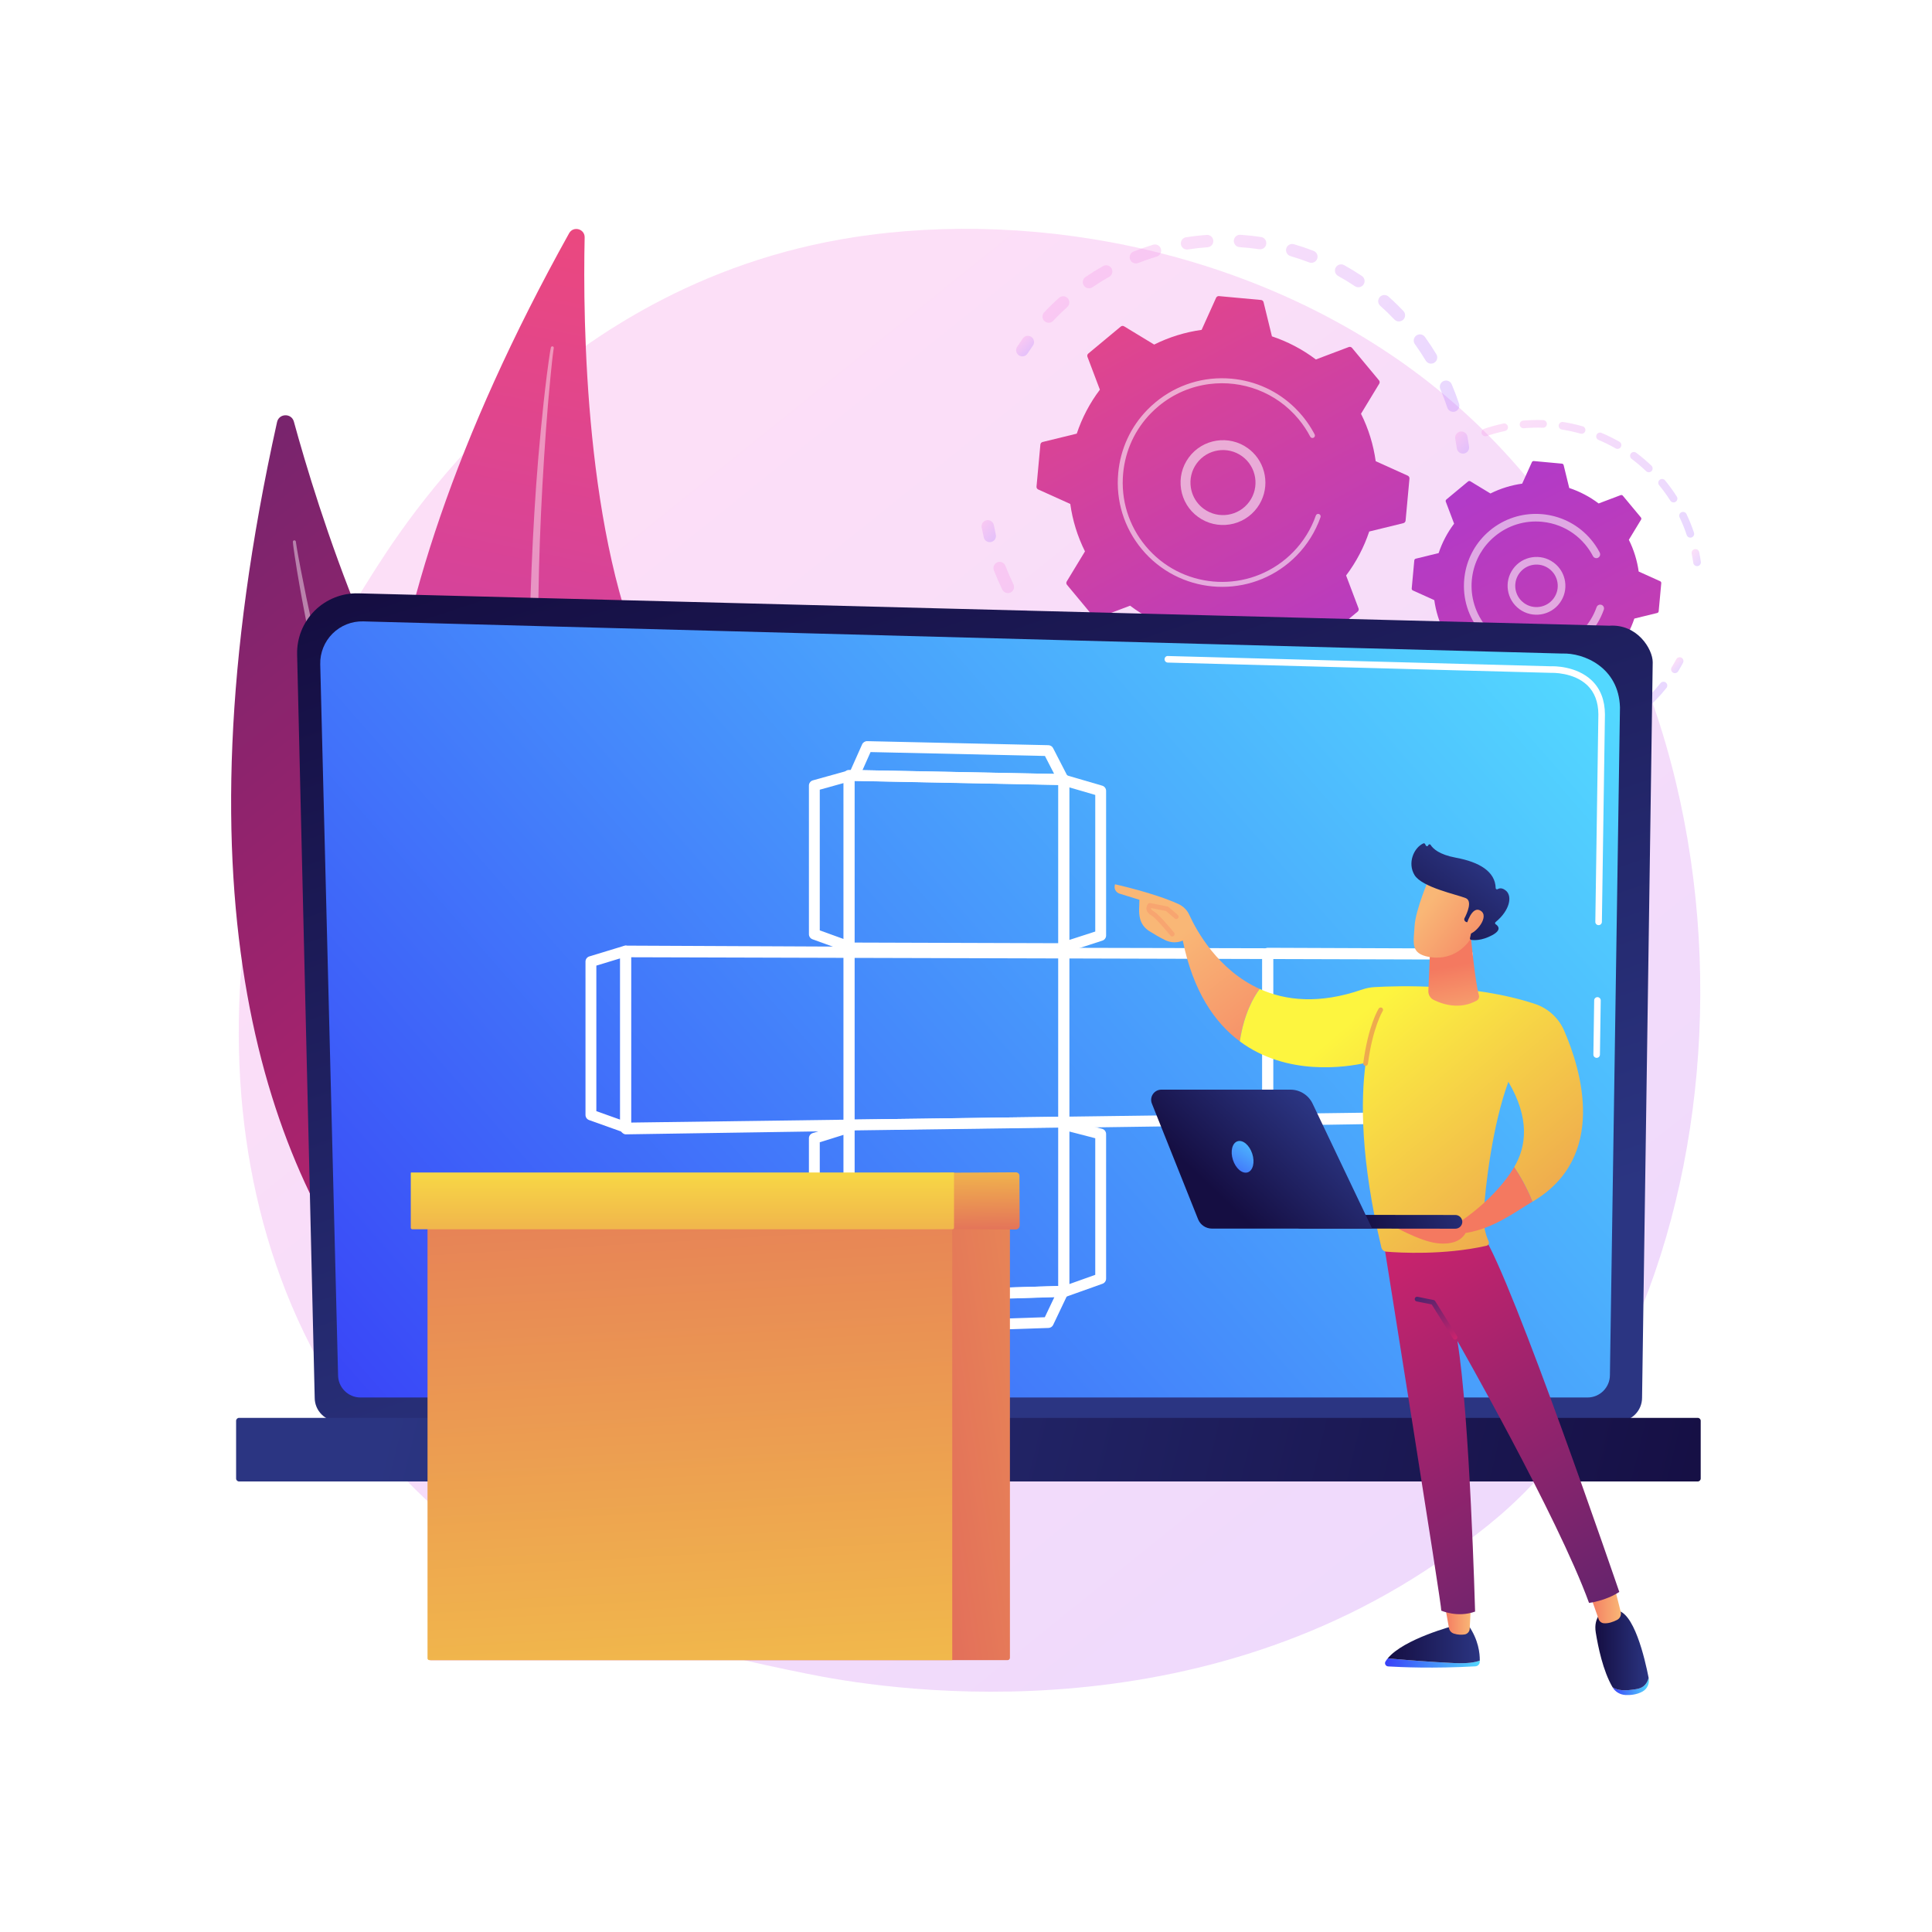 <?xml version="1.0" encoding="utf-8"?>
<!-- Generator: Adobe Illustrator 27.5.0, SVG Export Plug-In . SVG Version: 6.00 Build 0)  -->
<svg version="1.1" xmlns="http://www.w3.org/2000/svg" xmlns:xlink="http://www.w3.org/1999/xlink" x="0px" y="0px"
	 viewBox="0 0 3710 3710" style="enable-background:new 0 0 3710 3710;" xml:space="preserve">
<g id="Background">
	<g>
		<g>
			<rect style="fill:#FFFFFF;" width="3710" height="3710"/>
		</g>
	</g>
</g>
<g id="Illustration">
	<g>
		<linearGradient id="SVGID_1_" gradientUnits="userSpaceOnUse" x1="3626.049" y1="4081.15" x2="1122.709" y2="972.159">
			<stop  offset="0" style="stop-color:#B37CFF"/>
			<stop  offset="1" style="stop-color:#F895E7"/>
		</linearGradient>
		<path style="opacity:0.3;fill:url(#SVGID_1_);" d="M2939.725,2853.442c-57.63,60.445-112.159,99.426-155.242,130.223
			c-506.425,362.016-1105.66,256.49-1233.014,230.72c-188.062-38.055-551.583-111.614-814.401-419.535
			c-397.623-465.86-335.707-1199.81-27.284-1684.3c56.415-88.622,354.418-580.492,960.107-659.372
			c366.557-47.738,793.844,48.543,1103.273,306.821C3422.685,1300.148,3376.446,2395.384,2939.725,2853.442z"/>
		<g>
			<g>
				
					<linearGradient id="SVGID_00000135675701850563417920000013563239783900952732_" gradientUnits="userSpaceOnUse" x1="1561.238" y1="2802.047" x2="-108.359" y2="391.121" gradientTransform="matrix(0.997 -0.072 0.072 0.997 -373.754 -106.012)">
					<stop  offset="0" style="stop-color:#CB236D"/>
					<stop  offset="1" style="stop-color:#4C246D"/>
				</linearGradient>
				<path style="fill:url(#SVGID_00000135675701850563417920000013563239783900952732_);" d="M532.018,810.47
					c3.755-16.904,27.729-17.541,32.302-0.839c44.21,161.471,173.397,581.244,374.842,804.835
					c327.999,364.057,544.096,953.23,330.624,1256.341C1269.785,2870.808,122.899,2652.325,532.018,810.47z"/>
				<path style="opacity:0.43;fill:#FFFFFF;" d="M562.38,1040.664c0.376,5.271,1.104,9.591,1.684,14.271l2.009,13.76l4.319,27.445
					c3.003,18.271,6.286,36.49,9.57,54.709c6.698,36.412,13.847,72.738,21.331,108.999c15.1,72.493,32.162,144.567,50.304,216.37
					c18.042,71.835,38.094,143.165,59.648,214.04c21.615,70.853,44.242,141.429,69.178,211.222
					c49.59,139.657,106.823,276.751,173.512,409.25c34.035,65.884,69.81,130.914,109.281,193.729
					c39.908,62.508,82.495,123.352,129.326,180.817c1.018,1.25,2.857,1.437,4.106,0.418c1.219-0.993,1.427-2.766,0.493-4.013
					l-0.025-0.032c-44.403-59.025-85.554-120.328-123.61-183.52c-38.237-63.095-72.771-128.355-105.554-194.415
					c-32.757-66.099-62.844-133.505-91.392-201.542c-28.526-68.066-54.221-137.278-79.52-206.615
					c-50.019-138.929-92.598-280.475-131.253-423.048c-19.177-71.336-36.917-143.067-53.381-215.096
					c-8.289-36.002-16.249-72.082-23.759-108.257l-10.839-54.341l-5.139-27.214l-2.416-13.62c-0.719-4.474-1.568-9.272-2.036-13.212
					l-0.077-0.651c-0.188-1.587-1.627-2.721-3.214-2.533C563.386,1037.768,562.274,1039.134,562.38,1040.664z"/>
			</g>
			<g>
				
					<linearGradient id="SVGID_00000083066919681705533980000005198416834159612077_" gradientUnits="userSpaceOnUse" x1="1013.216" y1="3010.861" x2="1702.977" y2="567.686" gradientTransform="matrix(0.997 -0.072 0.072 0.997 -373.754 -106.012)">
					<stop  offset="0" style="stop-color:#A737D5"/>
					<stop  offset="1" style="stop-color:#EF497A"/>
				</linearGradient>
				<path style="fill:url(#SVGID_00000083066919681705533980000005198416834159612077_);" d="M1092.864,447.901
					c8.055-14.478,30.214-8.521,29.851,8.043c-3.508,160.138,0.448,580.333,124.187,840.332
					c201.476,423.338,238.92,1022.591-39.534,1242.324C1207.369,2538.6,215.219,2025.366,1092.864,447.901z"/>
				<path style="opacity:0.43;fill:#FFFFFF;" d="M1057.862,667.269c-1.097,4.947-1.608,9.102-2.355,13.552l-1.914,13.167
					l-3.535,26.347c-2.235,17.576-4.198,35.178-6.16,52.782c-3.799,35.219-7.16,70.482-10.196,105.777
					c-5.941,70.6-9.963,141.351-12.925,212.149c-3.062,70.799-4.137,141.684-3.708,212.562c0.49,70.874,1.984,141.771,5.809,212.581
					c7.375,141.606,22.474,282.946,47.495,422.653c13.25,69.705,28.328,139.102,47.4,207.475
					c19.562,68.21,42.032,135.623,69.327,201.09c0.605,1.45,2.27,2.135,3.719,1.531c1.414-0.589,2.1-2.187,1.575-3.609l-0.014-0.037
					c-24.593-66.249-45.593-133.694-63.237-202.027c-17.841-68.292-31.696-137.558-43.728-207.08
					c-11.999-69.55-21.201-139.57-28.816-209.748c-7.589-70.199-12.263-140.678-16.554-211.162
					c-7.98-141.045-8.406-282.461-4.983-423.75c1.864-70.649,5.157-141.269,9.695-211.813c2.212-35.276,4.748-70.536,7.722-105.759
					l4.873-52.79l2.704-26.359l1.495-13.15c0.559-4.297,1.09-8.933,1.732-12.663l0.109-0.63c0.264-1.534-0.765-2.993-2.3-3.256
					C1059.604,664.845,1058.187,665.812,1057.862,667.269z"/>
			</g>
		</g>
		<g>
			<g>
				<g style="opacity:0.3;">
					
						<linearGradient id="SVGID_00000029739247575345523550000008685355856287594670_" gradientUnits="userSpaceOnUse" x1="-400.033" y1="4688.295" x2="277.498" y2="4688.295" gradientTransform="matrix(-0.714 -0.701 0.701 -0.714 -1025.731 4469.083)">
						<stop  offset="0" style="stop-color:#B37CFF"/>
						<stop  offset="1" style="stop-color:#F895E7"/>
					</linearGradient>
					<path style="fill:url(#SVGID_00000029739247575345523550000008685355856287594670_);" d="M2722.004,1203.426
						c4.283,4.207,4.784,11.058,0.963,15.858c-8.352,10.501-17.287,20.795-26.552,30.595c-4.508,4.768-12.026,4.981-16.793,0.475
						c-0.056-0.055-0.111-0.109-0.166-0.163c-4.605-4.522-4.76-11.92-0.306-16.631c8.803-9.311,17.288-19.089,25.224-29.064
						c4.083-5.134,11.558-5.987,16.692-1.901C2721.398,1202.857,2721.709,1203.136,2722.004,1203.426z M2648.948,1276.719
						c0.331,0.325,0.648,0.675,0.947,1.046c4.108,5.114,3.293,12.593-1.821,16.701c-10.507,8.437-21.479,16.509-32.609,23.989
						c-5.445,3.66-12.796,2.222-16.488-3.231c-3.658-5.446-2.207-12.827,3.234-16.484c10.58-7.111,21.002-14.779,30.986-22.8
						C2637.94,1272.131,2644.713,1272.559,2648.948,1276.719z M2561.572,1332.103c0.943,0.927,1.747,2.028,2.359,3.286
						c2.863,5.902,0.406,13.009-5.495,15.876c-12.094,5.877-24.597,11.301-37.159,16.119c-6.128,2.346-12.992-0.721-15.345-6.837
						c-2.348-6.124,0.713-12.996,6.837-15.345c11.93-4.575,23.799-9.724,35.286-15.305
						C2552.697,1327.641,2558.089,1328.683,2561.572,1332.103z M2463.985,1366.566c1.559,1.531,2.714,3.511,3.241,5.798
						c1.475,6.392-2.513,12.77-8.904,14.245c-13.114,3.022-26.514,5.515-39.83,7.409c-6.49,0.916-12.502-3.597-13.432-10.09
						c-0.923-6.493,3.595-12.507,10.09-13.432c12.646-1.797,25.375-4.163,37.835-7.04
						C2457.089,1362.512,2461.186,1363.817,2463.985,1366.566z M2361.165,1378.402c2.187,2.148,3.546,5.134,3.554,8.44
						c0.02,6.562-5.283,11.896-11.843,11.912c-13.423,0.039-27.039-0.496-40.462-1.596c-6.539-0.53-11.409-6.262-10.873-12.805
						c0.535-6.537,6.268-11.405,12.809-10.873c12.76,1.046,25.7,1.555,38.457,1.518
						C2356.061,1374.99,2359.013,1376.289,2361.165,1378.402z M2258.294,1367.199c2.832,2.782,4.208,6.917,3.278,11.075
						c-1.434,6.403-7.782,10.43-14.185,9c-13.12-2.935-26.281-6.469-39.109-10.509c-6.26-1.973-9.732-8.641-7.761-14.9
						c1.968-6.255,8.64-9.731,14.897-7.761c12.191,3.838,24.691,7.197,37.158,9.986
						C2254.817,1364.59,2256.766,1365.698,2258.294,1367.199z M1927.927,1082.381c1.173,1.153,2.123,2.566,2.753,4.199
						c4.589,11.908,9.761,23.777,15.373,35.272c2.877,5.895,0.431,13.008-5.462,15.882c-5.895,2.88-13.007,0.434-15.886-5.462
						c-5.91-12.107-11.36-24.606-16.194-37.146c-2.36-6.123,0.691-12.998,6.812-15.356
						C1919.812,1078.04,1924.706,1079.218,1927.927,1082.381z M2160.528,1333.498c3.516,3.453,4.636,8.885,2.4,13.582
						c-2.821,5.925-9.908,8.44-15.831,5.621c-12.141-5.779-24.178-12.157-35.778-18.957c-5.642-3.343-7.562-10.594-4.242-16.256
						c3.317-5.659,10.596-7.557,16.258-4.24c11.014,6.46,22.445,12.515,33.973,18.004
						C2158.531,1331.836,2159.613,1332.599,2160.528,1333.498z M1975.793,1174.122c0.559,0.549,1.075,1.16,1.531,1.835
						c7.143,10.586,14.841,21.001,22.871,30.962c4.116,5.109,3.314,12.588-1.792,16.704c-5.108,4.115-12.605,3.339-16.704-1.792
						c-8.448-10.482-16.548-21.442-24.067-32.579c-3.67-5.438-2.237-12.824,3.2-16.492
						C1965.592,1169.546,1971.847,1170.247,1975.793,1174.122z M2072.74,1278.804c4.277,4.201,4.783,11.039,0.978,15.841
						c-4.075,5.142-11.545,6.007-16.69,1.936c-10.527-8.342-20.837-17.251-30.635-26.484c-0.063-0.055-0.124-0.115-0.184-0.174
						c-4.598-4.516-4.76-11.9-0.322-16.614c4.5-4.777,12.016-5.004,16.791-0.503c9.311,8.767,19.104,17.228,29.107,25.153
						C2072.12,1278.227,2072.441,1278.509,2072.74,1278.804z"/>
					
						<linearGradient id="SVGID_00000158708778285939912480000003117835788770554508_" gradientUnits="userSpaceOnUse" x1="310.433" y1="4509.852" x2="350.002" y2="4509.852" gradientTransform="matrix(-0.714 -0.701 0.701 -0.714 -1025.731 4469.083)">
						<stop  offset="0" style="stop-color:#B37CFF"/>
						<stop  offset="1" style="stop-color:#F895E7"/>
					</linearGradient>
					<path style="fill:url(#SVGID_00000158708778285939912480000003117835788770554508_);" d="M1905.092,1002.157
						c1.668,1.639,2.874,3.785,3.341,6.259c1.135,6.019,2.419,12.112,3.806,18.117c1.48,6.39-2.503,12.773-8.893,14.25
						c-6.391,1.482-12.781-2.498-14.25-8.896c-1.463-6.314-2.81-12.723-4.008-19.057c-1.218-6.445,3.021-12.661,9.464-13.878
						C1898.527,998.201,1902.411,999.524,1905.092,1002.157z"/>
				</g>
				<g style="opacity:0.3;">
					
						<linearGradient id="SVGID_00000047762519906093299110000016387979245967182470_" gradientUnits="userSpaceOnUse" x1="515.813" y1="4812.217" x2="542.965" y2="4812.217" gradientTransform="matrix(-0.714 -0.701 0.701 -0.714 -1025.731 4469.083)">
						<stop  offset="0" style="stop-color:#B37CFF"/>
						<stop  offset="1" style="stop-color:#F895E7"/>
					</linearGradient>
					<path style="fill:url(#SVGID_00000047762519906093299110000016387979245967182470_);" d="M1982.144,648.299
						c4.09,4.017,4.777,10.519,1.353,15.344c-3.546,4.992-7.048,10.143-10.404,15.308c-3.576,5.502-10.933,7.063-16.433,3.489
						c-5.523-3.591-7.061-10.935-3.488-16.434c3.535-5.437,7.222-10.863,10.954-16.12c3.799-5.348,11.214-6.604,16.564-2.807
						C1981.215,647.452,1981.699,647.862,1982.144,648.299z"/>
					
						<linearGradient id="SVGID_00000178169840592816467270000013234331897913173401_" gradientUnits="userSpaceOnUse" x1="-149.105" y1="5121.069" x2="548.767" y2="5121.069" gradientTransform="matrix(-0.714 -0.701 0.701 -0.714 -1025.731 4469.083)">
						<stop  offset="0" style="stop-color:#B37CFF"/>
						<stop  offset="1" style="stop-color:#F895E7"/>
					</linearGradient>
					<path style="fill:url(#SVGID_00000178169840592816467270000013234331897913173401_);" d="M2683.385,585.48
						c3.899,3.83,7.749,7.741,11.547,11.73c4.521,4.753,4.337,12.272-0.414,16.795c-4.751,4.523-12.31,4.332-16.795-0.411
						c-8.766-9.208-17.885-18.04-27.215-26.344c-4.897-4.374-5.337-11.869-0.977-16.769c4.364-4.904,11.874-5.339,16.773-0.977
						C2672.075,574.64,2677.821,580.016,2683.385,585.48z M2734.965,645.483c0.473,0.465,0.916,0.978,1.318,1.535
						c7.757,10.746,15.144,21.942,21.954,33.274c3.379,5.621,1.561,12.92-4.059,16.298c-5.625,3.379-12.943,1.564-16.301-4.063
						c-6.469-10.763-13.489-21.396-20.856-31.611c-3.839-5.318-2.638-12.743,2.679-16.58
						C2724.464,640.9,2730.912,641.502,2734.965,645.483z M2616.842,531.281c3.996,3.924,4.766,10.255,1.537,15.076
						c-3.654,5.452-11.031,6.908-16.483,3.258c-10.425-6.987-21.291-13.62-32.305-19.715c-5.735-3.187-7.816-10.408-4.639-16.146
						c3.18-5.741,10.409-7.817,16.149-4.639c11.596,6.42,23.041,13.407,34.021,20.763
						C2615.748,530.298,2616.322,530.77,2616.842,531.281z M2785.115,734.141c1.076,1.057,1.963,2.338,2.593,3.809
						c5.201,12.177,9.944,24.724,14.096,37.289c2.058,6.228-1.322,12.944-7.551,15.002c-6.232,2.061-12.948-1.316-15.006-7.551
						c-3.944-11.931-8.446-23.845-13.386-35.409c-2.58-6.031,0.226-13.013,6.257-15.589
						C2776.679,729.745,2781.783,730.869,2785.115,734.141z M2526.538,484.346c3.277,3.219,4.52,8.198,2.76,12.758
						c-2.363,6.121-9.24,9.167-15.361,6.804c-11.7-4.519-23.761-8.598-35.846-12.13c-6.297-1.839-9.913-8.435-8.07-14.735
						c1.841-6.295,8.435-9.906,14.731-8.067c12.723,3.716,25.421,8.011,37.742,12.769
						C2524.053,482.347,2525.416,483.244,2526.538,484.346z M2428.12,458.362c2.62,2.573,4.014,6.322,3.433,10.232
						c-0.969,6.489-7.013,10.965-13.502,9.997c-12.444-1.855-25.112-3.207-37.648-4.021c-6.548-0.415-11.511-6.063-11.087-12.619
						c0.425-6.548,6.074-11.509,12.623-11.088c13.194,0.856,26.523,2.279,39.618,4.233
						C2424.132,455.479,2426.392,456.665,2428.12,458.362z M2326.378,454.452c1.993,1.957,3.306,4.619,3.521,7.626
						c0.469,6.542-4.457,12.227-11,12.694c-12.562,0.898-25.219,2.333-37.627,4.272c-6.479,1.012-12.555-3.414-13.568-9.904
						c-1.01-6.482,3.421-12.555,9.905-13.569c13.056-2.037,26.381-3.552,39.597-4.496
						C2320.743,450.823,2324.031,452.147,2326.378,454.452z M2226.213,472.823c1.381,1.356,2.448,3.067,3.045,5.052
						c1.888,6.283-1.675,12.904-7.958,14.791c-12.055,3.62-24.087,7.795-35.769,12.412c-6.101,2.411-13.007-0.587-15.414-6.677
						c-2.413-6.102,0.58-13.003,6.681-15.414c12.304-4.864,24.977-9.262,37.666-13.072
						C2218.765,468.623,2223.222,469.885,2226.213,472.823z M2132.487,512.75c0.776,0.762,1.458,1.647,2.02,2.641
						c3.226,5.711,1.209,12.959-4.502,16.182c-10.931,6.174-21.742,12.894-32.138,19.983c-5.421,3.696-12.819,2.278-16.505-3.124
						c-3.697-5.42-2.297-12.811,3.124-16.508c10.944-7.461,22.326-14.538,33.835-21.035
						C2123.04,508.226,2128.806,509.135,2132.487,512.75z M2049.879,572.252c0.174,0.171,0.342,0.35,0.508,0.532
						c4.391,4.872,4.001,12.384-0.872,16.774c-6.879,6.2-13.646,12.683-20.123,19.278c-2.344,2.387-4.657,4.798-6.937,7.222
						c-4.496,4.78-12.015,5.012-16.791,0.516c-4.927-4.456-5.01-12.01-0.519-16.788c2.4-2.553,4.83-5.083,7.298-7.596
						c6.811-6.935,13.935-13.759,21.17-20.278C2038.302,567.684,2045.435,567.887,2049.879,572.252z"/>
					
						<linearGradient id="SVGID_00000097468022519462206250000006048017456613951152_" gradientUnits="userSpaceOnUse" x1="-218.666" y1="5268.155" x2="-179.602" y2="5268.155" gradientTransform="matrix(-0.714 -0.701 0.701 -0.714 -1025.731 4469.083)">
						<stop  offset="0" style="stop-color:#B37CFF"/>
						<stop  offset="1" style="stop-color:#F895E7"/>
					</linearGradient>
					<path style="fill:url(#SVGID_00000097468022519462206250000006048017456613951152_);" d="M2814.554,831.946
						c1.685,1.655,2.894,3.824,3.355,6.319c1.163,6.325,2.214,12.794,3.123,19.228c0.92,6.497-3.601,12.508-10.096,13.426
						c-6.497,0.917-12.507-3.595-13.426-10.096c-0.865-6.112-1.864-12.256-2.967-18.262c-1.188-6.448,3.08-12.642,9.533-13.829
						C2808.032,828.005,2811.89,829.329,2814.554,831.946z"/>
				</g>
				<g>
					
						<linearGradient id="SVGID_00000167359896373450742210000003629589381684677565_" gradientUnits="userSpaceOnUse" x1="2665.005" y1="1510.488" x2="2054.038" y2="383.597">
						<stop  offset="0" style="stop-color:#A737D5"/>
						<stop  offset="1" style="stop-color:#EF497A"/>
					</linearGradient>
					<path style="fill:url(#SVGID_00000167359896373450742210000003629589381684677565_);" d="M2706.578,919.014
						c0.217-2.358-1.085-4.596-3.244-5.57l-61.588-27.798c-4.346-31.255-13.706-62.042-28.221-91.092l35.022-57.735
						c1.229-2.025,1.037-4.607-0.477-6.428l-51.808-62.331c-1.515-1.821-4.018-2.481-6.232-1.645l-63.165,23.877
						c-25.907-19.581-54.463-34.413-84.398-44.398l-16.07-65.633c-0.563-2.3-2.524-3.99-4.882-4.208l-80.708-7.44
						c-2.36-0.217-4.596,1.086-5.57,3.245l-27.798,61.587c-31.255,4.345-62.042,13.707-91.092,28.221l-57.736-35.023
						c-2.025-1.229-4.606-1.037-6.428,0.477l-62.331,51.809c-1.822,1.514-2.482,4.017-1.644,6.232l23.877,63.165
						c-19.582,25.907-34.414,54.463-44.399,84.397l-65.634,16.071c-2.299,0.563-3.99,2.524-4.207,4.882l-7.44,80.708
						c-0.219,2.359,1.085,4.596,3.244,5.57l61.588,27.798c4.344,31.255,13.706,62.043,28.221,91.092l-35.024,57.736
						c-1.228,2.025-1.037,4.606,0.477,6.428l51.809,62.331c1.514,1.822,4.016,2.482,6.232,1.644l63.165-23.877
						c25.906,19.582,54.463,34.413,84.398,44.399l16.07,65.632c0.563,2.301,2.525,3.991,4.883,4.208l80.708,7.44
						c2.358,0.218,4.595-1.085,5.57-3.244l27.798-61.587c31.255-4.345,62.043-13.707,91.092-28.222l57.736,35.023
						c2.024,1.228,4.606,1.037,6.427-0.478l62.33-51.807c1.822-1.514,2.482-4.017,1.645-6.233l-23.877-63.165
						c19.581-25.906,34.412-54.463,44.398-84.397l65.632-16.071c2.301-0.563,3.99-2.523,4.208-4.883L2706.578,919.014z"/>
					<path style="opacity:0.56;fill:#FFFFFF;" d="M2405.621,868.607c28.334,27.827,32.78,73.068,8.701,106.092
						c-26.471,36.3-77.531,44.294-113.83,17.828c-17.589-12.819-29.124-31.724-32.489-53.22
						c-3.369-21.498,1.838-43.024,14.661-60.606c26.47-36.3,77.531-44.294,113.829-17.828
						C2399.765,863.259,2402.812,865.848,2405.621,868.607z M2304.622,971.18c2.188,2.149,4.544,4.15,7.067,5.991
						c27.828,20.293,66.982,14.159,87.274-13.668c20.293-27.831,14.177-66.987-13.668-87.277
						c-27.828-20.294-66.982-14.159-87.274,13.667c-9.832,13.484-13.823,29.985-11.242,46.47
						C2288.88,949.762,2295.12,961.848,2304.622,971.18z"/>
					<path style="opacity:0.56;fill:#FFFFFF;" d="M2486.884,783.487c4.866,4.779,9.521,9.831,13.94,15.147l0,0
						c1.392,1.672,2.756,3.37,4.093,5.087c6.591,8.47,12.498,17.451,17.63,26.803c0.07,0.127,0.14,0.255,0.21,0.382
						c0.197,0.362,0.394,0.725,0.587,1.091c0.382,0.707,0.756,1.419,1.128,2.129c0.978,1.871,0.587,4.094-0.816,5.526
						c-0.341,0.347-0.744,0.648-1.198,0.885c-2.325,1.215-5.191,0.306-6.408-2.014c-6.248-11.97-13.831-23.345-22.534-33.812
						c-43.214-52.008-108.44-75.173-171.013-67.247c-34.804,4.404-68.788,18.432-97.709,42.473
						c-5.073,4.214-9.895,8.655-14.452,13.298c-30.675,31.241-49.516,71.744-53.587,115.929
						c-4.68,50.755,10.686,100.296,43.266,139.491c67.294,80.945,187.809,92.028,268.721,24.774
						c4.989-4.146,9.75-8.531,14.264-13.13c19.566-19.929,34.554-43.918,43.804-70.298c0.24-0.682,0.617-1.273,1.093-1.756
						c1.249-1.271,3.168-1.785,4.962-1.155c2.475,0.876,3.786,3.575,2.911,6.058c-9.711,27.695-25.445,52.883-45.987,73.805
						c-4.738,4.828-9.735,9.429-14.97,13.783c-84.951,70.612-211.52,58.915-282.107-26.004
						c-34.205-41.15-50.333-93.156-45.42-146.439c4.273-46.388,24.054-88.907,56.255-121.706c4.786-4.873,9.848-9.534,15.169-13.959
						c41.153-34.204,93.159-50.336,146.441-45.424C2411.556,731.482,2454.084,751.273,2486.884,783.487z"/>
				</g>
			</g>
			<g>
				<g style="opacity:0.3;">
					
						<linearGradient id="SVGID_00000114071187615061161290000000542661436633399432_" gradientUnits="userSpaceOnUse" x1="-803.061" y1="5252.577" x2="-783.749" y2="5252.577" gradientTransform="matrix(-0.714 -0.701 0.701 -0.714 -1025.731 4469.083)">
						<stop  offset="0" style="stop-color:#B37CFF"/>
						<stop  offset="1" style="stop-color:#F895E7"/>
					</linearGradient>
					<path style="fill:url(#SVGID_00000114071187615061161290000000542661436633399432_);" d="M3230.552,1264.122
						c2.264,2.224,2.899,5.75,1.325,8.692c-2.935,5.493-6.077,10.973-9.34,16.284c-2.12,3.452-6.634,4.531-10.091,2.412
						c-3.467-2.11-4.531-6.639-2.412-10.091c3.109-5.061,6.104-10.284,8.906-15.525c1.906-3.571,6.352-4.918,9.928-3.013
						C3229.502,1263.222,3230.063,1263.642,3230.552,1264.122z"/>
					
						<linearGradient id="SVGID_00000130642377188943092670000007600152441993259919_" gradientUnits="userSpaceOnUse" x1="-810.878" y1="5035.627" x2="-432.377" y2="5035.627" gradientTransform="matrix(-0.714 -0.701 0.701 -0.714 -1025.731 4469.083)">
						<stop  offset="0" style="stop-color:#B37CFF"/>
						<stop  offset="1" style="stop-color:#F895E7"/>
					</linearGradient>
					<path style="fill:url(#SVGID_00000130642377188943092670000007600152441993259919_);" d="M3199.492,1311.243
						c2.653,2.605,2.955,6.849,0.583,9.81c-6.698,8.375-13.905,16.501-21.415,24.148c-1.581,1.61-3.186,3.207-4.811,4.796
						c-2.905,2.83-7.594,2.513-10.379-0.122c-2.83-2.9-2.773-7.544,0.122-10.374c1.554-1.516,3.089-3.043,4.6-4.581
						c7.164-7.295,14.037-15.045,20.427-23.028c2.532-3.167,7.146-3.677,10.312-1.15
						C3199.126,1310.905,3199.316,1311.07,3199.492,1311.243z M3144.977,1364.451c0.248,0.243,0.486,0.507,0.701,0.788
						c2.456,3.225,1.836,7.829-1.386,10.287c-10.336,7.886-21.254,15.198-32.444,21.731c-3.5,2.046-7.998,0.842-10.035-2.636
						c-2.043-3.503-0.865-7.989,2.635-10.035c10.677-6.234,21.089-13.211,30.948-20.73
						C3138.333,1361.62,3142.416,1361.936,3144.977,1364.451z M3079.187,1402.849c0.664,0.652,1.213,1.443,1.604,2.349
						c1.594,3.725-0.141,8.037-3.865,9.631c-11.936,5.099-24.324,9.512-36.815,13.099c-3.899,1.122-7.952-1.121-9.077-5.027
						c-1.119-3.891,1.132-7.957,5.022-9.076c11.913-3.424,23.721-7.624,35.104-12.491
						C3073.977,1400.133,3077.129,1400.829,3079.187,1402.849z M3005.968,1423.9c1.084,1.065,1.844,2.473,2.104,4.085
						c0.629,4.002-2.105,7.763-6.107,8.392c-12.848,2.023-25.928,3.266-38.889,3.692c-4.05,0.13-7.435-3.054-7.57-7.093
						c-0.135-4.049,3.039-7.439,7.093-7.575c12.351-0.403,24.834-1.59,37.082-3.519
						C3002.068,1421.506,3004.365,1422.326,3005.968,1423.9z M2929.83,1426.429c1.513,1.486,2.374,3.616,2.169,5.896
						c-0.361,4.033-3.927,7.009-7.962,6.65c-12.935-1.165-25.923-3.135-38.598-5.863c-3.97-0.846-6.485-4.752-5.631-8.714
						c0.853-3.962,4.757-6.484,8.714-5.631c12.097,2.601,24.484,4.483,36.827,5.59
						C2927.105,1424.516,2928.662,1425.282,2929.83,1426.429z M2855.396,1410.404c1.96,1.925,2.752,4.882,1.789,7.652
						c-1.331,3.824-5.513,5.843-9.34,4.514c-12.264-4.271-24.378-9.35-35.997-15.097c-3.636-1.814-5.117-6.201-3.323-9.832
						c1.794-3.631,6.198-5.119,9.826-3.323c11.082,5.481,22.625,10.321,34.318,14.393
						C2853.729,1409.079,2854.646,1409.668,2855.396,1410.404z M2787.156,1376.676c2.453,2.41,2.942,6.294,0.98,9.267
						c-2.231,3.382-6.783,4.315-10.167,2.085c-10.805-7.127-21.303-15.028-31.208-23.48c-3.044-2.688-3.445-7.27-0.813-10.348
						c2.63-3.082,7.26-3.446,10.343-0.818c9.443,8.069,19.457,15.603,29.759,22.398
						C2786.456,1376.048,2786.823,1376.349,2787.156,1376.676z M2705.235,1297.526c0.302,0.296,0.586,0.625,0.84,0.985
						c6.204,8.714,12.993,17.24,20.183,25.345c1.082,1.234,2.159,2.432,3.249,3.614c2.738,2.99,2.542,7.627-0.445,10.367
						c-2.988,2.75-7.731,2.61-10.368-0.441c-1.156-1.266-2.305-2.535-3.439-3.829c-7.509-8.469-14.627-17.408-21.131-26.547
						c-2.35-3.303-1.581-7.88,1.721-10.23C2698.785,1294.696,2702.743,1295.078,2705.235,1297.526z"/>
				</g>
				<g style="opacity:0.3;">
					
						<linearGradient id="SVGID_00000047037169522744722270000003322707290343760790_" gradientUnits="userSpaceOnUse" x1="-641.967" y1="5398.473" x2="-209.972" y2="5398.473" gradientTransform="matrix(-0.714 -0.701 0.701 -0.714 -1025.731 4469.083)">
						<stop  offset="0" style="stop-color:#B37CFF"/>
						<stop  offset="1" style="stop-color:#F895E7"/>
					</linearGradient>
					<path style="fill:url(#SVGID_00000047037169522744722270000003322707290343760790_);" d="M3171.307,894.3
						c2.858,2.806,2.934,7.401,0.156,10.306c-2.798,2.926-7.446,3.031-10.371,0.228c-8.813-8.434-18.215-16.402-27.947-23.681
						c-3.202-2.441-3.912-7.024-1.481-10.271c2.43-3.247,7.027-3.904,10.271-1.481c10.202,7.639,20.063,15.988,29.3,24.829
						C3171.258,894.252,3171.284,894.277,3171.307,894.3z M3196.816,921.833c0.189,0.186,0.365,0.379,0.537,0.588
						c8.107,9.87,15.695,20.334,22.555,31.099c2.174,3.42,1.174,7.951-2.244,10.128c-3.421,2.184-7.959,1.151-10.133-2.239
						c-6.545-10.274-13.786-20.258-21.519-29.679c-2.572-3.129-2.117-7.753,1.013-10.322
						C3189.956,919.002,3194.178,919.243,3196.816,921.833z M3111.313,849.439c2.321,2.279,2.916,5.917,1.225,8.875
						c-2.007,3.512-6.488,4.735-10.007,2.725c-10.6-6.053-21.651-11.513-32.86-16.225c-3.735-1.59-5.489-5.873-3.914-9.609
						c1.567-3.733,5.872-5.489,9.608-3.92c11.748,4.94,23.336,10.667,34.443,17.016
						C3110.372,848.624,3110.874,849.007,3111.313,849.439z M3237.054,985.071c0.595,0.584,1.101,1.281,1.483,2.078
						c5.5,11.537,10.34,23.532,14.384,35.647c1.285,3.844-0.792,7.999-4.636,9.285c-3.834,1.276-7.991-0.799-9.28-4.636
						c-3.859-11.551-8.474-22.983-13.715-33.986c-1.741-3.657-0.189-8.038,3.468-9.779
						C3231.616,982.321,3234.917,982.973,3237.054,985.071z M3042.26,820.414c1.853,1.82,2.681,4.571,1.922,7.24
						c-1.107,3.904-5.165,6.164-9.061,5.06c-11.711-3.327-23.747-5.969-35.784-7.849c-4.011-0.625-6.742-4.382-6.115-8.386
						c0.627-4.003,4.382-6.742,8.385-6.115c12.618,1.978,25.24,4.745,37.52,8.229
						C3040.352,818.941,3041.414,819.583,3042.26,820.414z M2968.258,808.8c1.418,1.393,2.267,3.352,2.195,5.49
						c-0.14,4.049-3.537,7.221-7.586,7.08c-12.199-0.421-24.528-0.108-36.639,0.931c-4.042,0.348-7.596-2.649-7.939-6.682
						c-0.348-4.037,2.642-7.587,6.677-7.934c12.702-1.092,25.626-1.424,38.407-0.982
						C2965.28,806.771,2966.995,807.56,2968.258,808.8z M2893.597,815.25c0.997,0.979,1.728,2.249,2.033,3.723
						c0.836,3.965-1.705,7.856-5.671,8.69c-11.942,2.502-23.834,5.766-35.342,9.697c-3.828,1.301-8.004-0.741-9.31-4.575
						c-1.309-3.836,0.736-8.003,4.574-9.315c12.067-4.117,24.539-7.543,37.065-10.174
						C2889.441,812.775,2891.905,813.589,2893.597,815.25z"/>
					
						<linearGradient id="SVGID_00000034812783229399391380000011558729818366419121_" gradientUnits="userSpaceOnUse" x1="-689.455" y1="5425.488" x2="-659.911" y2="5425.488" gradientTransform="matrix(-0.714 -0.701 0.701 -0.714 -1025.731 4469.083)">
						<stop  offset="0" style="stop-color:#B37CFF"/>
						<stop  offset="1" style="stop-color:#F895E7"/>
					</linearGradient>
					<path style="fill:url(#SVGID_00000034812783229399391380000011558729818366419121_);" d="M3260.887,1056.489
						c1.01,0.992,1.743,2.285,2.045,3.776c1.246,6.155,2.313,12.374,3.179,18.486c0.565,4.01-2.225,7.726-6.238,8.295
						c-4.005,0.555-7.719-2.228-8.294-6.238c-0.823-5.829-1.844-11.763-3.029-17.637c-0.803-3.972,1.769-7.843,5.738-8.644
						C3256.766,1054.028,3259.208,1054.84,3260.887,1056.489z"/>
				</g>
				<g>
					
						<linearGradient id="SVGID_00000147184103509465946640000003486427447359267004_" gradientUnits="userSpaceOnUse" x1="2732.878" y1="708.475" x2="3520.343" y2="2215.52">
						<stop  offset="0" style="stop-color:#A737D5"/>
						<stop  offset="1" style="stop-color:#EF497A"/>
					</linearGradient>
					<path style="fill:url(#SVGID_00000147184103509465946640000003486427447359267004_);" d="M3190.125,1119.835
						c0.146-1.578-0.726-3.075-2.171-3.727l-41.212-18.601c-2.908-20.914-9.171-41.516-18.884-60.955l23.435-38.633
						c0.823-1.355,0.694-3.082-0.319-4.301l-34.667-41.709c-1.014-1.219-2.688-1.66-4.171-1.101l-42.267,15.978
						c-17.336-13.103-36.444-23.028-56.475-29.71l-10.753-43.918c-0.378-1.539-1.689-2.67-3.268-2.816l-54.006-4.979
						c-1.579-0.145-3.076,0.727-3.727,2.171l-18.601,41.211c-20.915,2.907-41.517,9.171-60.955,18.884l-38.634-23.436
						c-1.355-0.822-3.082-0.694-4.301,0.319l-41.709,34.668c-1.219,1.013-1.661,2.688-1.1,4.17l15.978,42.267
						c-13.104,17.336-23.028,36.444-29.709,56.474l-43.919,10.754c-1.538,0.377-2.669,1.689-2.815,3.266l-4.979,54.007
						c-0.146,1.578,0.727,3.075,2.171,3.727l41.212,18.601c2.906,20.915,9.171,41.516,18.884,60.955l-23.436,38.635
						c-0.822,1.355-0.694,3.082,0.319,4.301l34.668,41.709c1.013,1.219,2.687,1.66,4.17,1.1l42.267-15.978
						c17.335,13.103,36.445,23.028,56.476,29.71l10.753,43.917c0.376,1.54,1.689,2.671,3.267,2.816l54.006,4.979
						c1.578,0.145,3.075-0.726,3.727-2.171l18.601-41.211c20.915-2.907,41.516-9.172,60.955-18.885l38.634,23.437
						c1.354,0.822,3.082,0.694,4.301-0.32l41.708-34.667c1.219-1.014,1.661-2.688,1.101-4.171l-15.978-42.267
						c13.102-17.336,23.027-36.444,29.709-56.474l43.918-10.754c1.54-0.377,2.669-1.689,2.816-3.267L3190.125,1119.835z"/>
					<path style="opacity:0.56;fill:#FFFFFF;" d="M2989.485,1085.461c8.444,8.293,13.988,19.029,15.853,30.933
						c2.293,14.644-1.255,29.306-9.991,41.283c-18.021,24.719-52.801,30.168-77.532,12.145
						c-24.726-18.097-30.171-52.819-12.143-77.54c8.733-11.98,21.609-19.84,36.251-22.13c14.646-2.296,29.31,1.25,41.287,9.99
						C2985.447,1081.776,2987.545,1083.556,2989.485,1085.461z M2921.888,1154.089c1.409,1.383,2.933,2.679,4.573,3.878
						c18.191,13.256,43.773,9.249,57.035-8.938c6.42-8.807,9.036-19.595,7.346-30.363c-1.688-10.776-7.476-20.236-16.278-26.672l0,0
						c-8.81-6.423-19.598-9.034-30.366-7.348c-10.776,1.688-20.246,7.47-26.672,16.283
						C2905.462,1117.471,2907.69,1140.146,2921.888,1154.089z"/>
					<path style="opacity:0.56;fill:#FFFFFF;" d="M3046.125,1026.286c3.312,3.253,6.484,6.7,9.517,10.341
						c6.016,7.234,11.302,15.087,15.721,23.363c0.196,0.373,0.392,0.747,0.587,1.12c1.511,2.89,0.906,6.322-1.26,8.533
						c-0.527,0.536-1.148,1.001-1.849,1.367c-3.591,1.876-8.011,0.468-9.895-3.11c-4.052-7.766-8.962-15.128-14.586-21.887
						l-0.003-0.003c-0.307-0.372-0.622-0.741-0.932-1.106c-13.455-15.876-30.358-27.796-49.263-35.116
						c-10.262-3.973-21.123-6.585-32.353-7.723c-0.092-0.01-0.182-0.019-0.274-0.028c-0.282-0.025-0.558-0.056-0.837-0.079
						c-32.857-3.026-64.928,6.919-90.303,28.011c-3.286,2.727-6.404,5.601-9.356,8.606c-19.858,20.224-32.053,46.447-34.694,75.054
						c-3.027,32.858,6.924,64.924,28.014,90.296c21.087,25.349,50.803,41.017,83.659,44.052
						c32.857,3.027,64.929-6.919,90.303-28.011c3.231-2.681,6.311-5.521,9.233-8.496c12.669-12.905,22.37-28.432,28.356-45.508
						c0.37-1.052,0.952-1.967,1.688-2.711c1.927-1.963,4.892-2.757,7.662-1.784c3.82,1.351,5.839,5.523,4.495,9.355
						c-6.7,19.107-17.555,36.484-31.722,50.919c-3.273,3.333-6.717,6.508-10.329,9.509c-28.394,23.599-64.272,34.727-101.036,31.338
						c-36.757-3.392-70.003-20.859-93.593-49.279c-23.599-28.389-34.73-64.265-31.335-101.029
						c2.946-32.003,16.594-61.339,38.811-83.966c3.298-3.358,6.79-6.577,10.461-9.629
						C2915.98,973.003,2996.189,977.244,3046.125,1026.286z"/>
				</g>
			</g>
		</g>
		<g>
			
				<linearGradient id="SVGID_00000111885260917169054490000009977729923404524457_" gradientUnits="userSpaceOnUse" x1="-947.514" y1="2620.976" x2="-366.986" y2="879.389" gradientTransform="matrix(-1 0 0 1 1155.777 0)">
				<stop  offset="0" style="stop-color:#2B3582"/>
				<stop  offset="1" style="stop-color:#150E42"/>
			</linearGradient>
			<path style="fill:url(#SVGID_00000111885260917169054490000009977729923404524457_);" d="M604.321,2684.156
				c0,24.976,20.455,45.411,45.455,45.411h2458.006c25,0,45.455-20.435,45.455-45.411l20.453-1412.548
				c0-24.975-29.426-73.735-83.354-70.071l-2402.234-62.157c-31.368-0.812-61.697,11.262-83.91,33.402
				c-22.213,22.141-34.367,52.412-33.626,83.751L604.321,2684.156z"/>
			
				<linearGradient id="SVGID_00000091700173515060161040000007146025181620165777_" gradientUnits="userSpaceOnUse" x1="2848.019" y1="1075.216" x2="730.687" y2="2934.185">
				<stop  offset="0" style="stop-color:#53D8FF"/>
				<stop  offset="1" style="stop-color:#3840F7"/>
			</linearGradient>
			<path style="fill:url(#SVGID_00000091700173515060161040000007146025181620165777_);" d="M649.197,2640.59
				c0,23.651,19.351,43.003,43.003,43.003h2356.305c23.652,0,43.003-19.352,43.003-43.003l19.301-1282.324
				c-2.273-77.167-69.927-104.902-110.938-103.264l-2302.323-61.768c-22.037-0.591-43.344,7.899-58.952,23.468
				c-15.608,15.568-24.192,36.874-23.64,58.912L649.197,2640.59z"/>
			<g>
				<path style="fill:#FFFFFF;" d="M3066.047,2031.396c-0.031,0-0.063,0-0.094,0c-3.482-0.05-6.262-2.912-6.209-6.397l1.525-103.994
					c0.05-3.447,2.862-6.209,6.297-6.209c0.031,0,0.063,0,0.094,0c3.482,0.05,6.262,2.912,6.209,6.397l-1.525,103.994
					C3072.294,2028.634,3069.482,2031.396,3066.047,2031.396z"/>
				<path style="fill:#FFFFFF;" d="M3069.79,1776.556c-0.031,0-0.063,0-0.094,0c-3.482-0.05-6.262-2.919-6.209-6.397l5.847-398.301
					c-0.11-23.658-7.291-42.549-21.347-56.017c-26.238-25.137-67.893-23.854-69.648-23.772l-735.873-19.733
					c-3.479-0.088-6.224-2.988-6.13-6.467c0.091-3.479,2.765-6.441,6.47-6.127l735.436,19.733
					c4.576-0.271,48.927-1.038,78.464,27.263c16.616,15.921,25.105,37.856,25.231,65.182l-5.85,398.427
					C3076.037,1773.795,3073.225,1776.556,3069.79,1776.556z"/>
			</g>
			
				<linearGradient id="SVGID_00000036965165308870976680000004289528598838193816_" gradientUnits="userSpaceOnUse" x1="365.646" y1="2523.632" x2="-2144.608" y2="3134.234" gradientTransform="matrix(-1 0 0 1 1155.777 0)">
				<stop  offset="0" style="stop-color:#2B3582"/>
				<stop  offset="1" style="stop-color:#150E42"/>
			</linearGradient>
			<path style="fill:url(#SVGID_00000036965165308870976680000004289528598838193816_);" d="M459.044,2844.841h2801.152
				c3.11,0,5.654-2.544,5.654-5.654v-110.82c0-3.109-2.544-5.654-5.654-5.654H459.044c-3.109,0-5.654,2.544-5.654,5.654v110.819
				C453.391,2842.297,455.935,2844.841,459.044,2844.841z"/>
		</g>
		<g>
			<g>
				<path style="fill:#FFFFFF;" d="M1201.386,2178.262c-2.736,0-5.363-1.897-7.314-3.822c-1.983-1.957-3.1-5.445-3.1-8.231v-338.44
					c0-2.766,1.1-6.164,3.061-8.118c1.953-1.946,4.597-3.782,7.353-3.782c0.01,0,0.02,0,0.028,0l429.041,1.952
					c5.74,0.016,10.385,5.417,10.385,11.157v331.452c0,5.695-4.576,11.156-10.273,11.233l-429.041,6.6
					C1201.48,2178.262,1201.433,2178.262,1201.386,2178.262z M1211.8,1838.211v317.442l408.214-5.5v-310.792L1211.8,1838.211z"/>
			</g>
			<g>
				<path style="fill:#FFFFFF;" d="M1630.427,2169.931c-2.736,0-5.364-0.622-7.314-2.546c-1.983-1.957-3.1-4.169-3.1-6.956v-331.452
					c0-2.766,1.1-4.685,3.059-6.638c1.953-1.948,4.599-2.305,7.355-2.305c0.01,0,0.018,0,0.028,0l412.379,0.379
					c5.74,0.016,10.385,3.939,10.385,9.678v324.716c0,5.695-4.576,9.881-10.271,9.958l-412.379,5.166
					C1630.521,2169.931,1630.474,2169.931,1630.427,2169.931z M1640.841,1839.419v310.454l391.552-5.337v-304.059L1640.841,1839.419
					z"/>
			</g>
			<g>
				<path style="fill:#FFFFFF;" d="M1630.427,2503.167c-2.705,0-5.307-1.491-7.253-3.378c-2.02-1.961-3.161-5.095-3.161-7.91
					v-331.45c0-5.695,4.576-10.336,10.271-10.414l412.379-5.622c2.854,0.049,5.473,1.045,7.457,2.998
					c1.983,1.961,3.099,4.629,3.099,7.416v324.718c0,5.63-4.474,10.678-10.102,10.849l-412.379,12.793
					C1630.634,2503.167,1630.531,2503.167,1630.427,2503.167z M1640.841,2170.7v310.448l391.552-11.728v-304.057L1640.841,2170.7z"
					/>
			</g>
			<g>
				<path style="fill:#FFFFFF;" d="M2042.806,1832.53c-0.01,0-0.022,0-0.032,0l-412.379-1.52
					c-5.738-0.018-10.381-4.905-10.381-10.642v-331.45c0-2.797,1.125-5.477,3.122-7.434c1.995-1.959,4.599-3.083,7.495-2.978
					l412.379,8.026c5.671,0.11,10.21,4.739,10.21,10.412v324.715c0,2.768-1.102,5.649-3.061,7.604
					C2048.206,1831.209,2045.562,1832.53,2042.806,1832.53z M1640.841,1809.986l391.552,1.227v-304.057l-391.552-7.619V1809.986z"/>
			</g>
			<g>
				<path style="fill:#FFFFFF;" d="M2042.806,2165.765c-2.736,0-5.363-1.35-7.314-3.274c-1.983-1.957-3.1-4.898-3.1-7.684v-324.716
					c0-2.766,1.1-5.242,3.061-7.195c1.953-1.948,4.597-2.863,7.353-2.863c0.01,0,0.018,0,0.028,0l391.552,0.912
					c5.74,0.016,10.385,4.496,10.385,10.236v318.337c0,5.695-4.576,10.609-10.271,10.686l-391.554,5.561
					C2042.9,2165.765,2042.853,2165.765,2042.806,2165.765z M2053.219,1840.533v303.717l370.725-5.007v-297.677L2053.219,1840.533z"
					/>
			</g>
			<g>
				<path style="fill:#FFFFFF;" d="M2434.358,2161.6c-2.738,0-5.365-1.912-7.314-3.836c-1.985-1.957-3.1-5.459-3.1-8.246v-318.337
					c0-2.766,1.103-5.787,3.059-7.742c1.953-1.946,4.597-3.406,7.355-3.406c0.008,0,0.02,0,0.028,0l383.221,1.461
					c5.74,0.016,10.385,5.041,10.385,10.781v312.154c0,5.699-4.58,11.17-10.275,11.248l-383.221,5.923
					C2434.451,2161.6,2434.403,2161.6,2434.358,2161.6z M2444.771,1841.625v297.341l362.394-4.812v-291.496L2444.771,1841.625z"/>
			</g>
			<g>
				<g>
					<path style="fill:#FFFFFF;" d="M2042.806,1829.762c-2.172,0-4.322-0.681-6.124-1.991c-2.695-1.959-4.289-5.091-4.289-8.422
						v-321.341c0-3.279,1.544-6.366,4.167-8.333c2.626-1.969,6.024-2.583,9.169-1.662l70.813,20.703
						c4.44,1.298,7.491,5.37,7.491,9.995v277.675c0,4.513-2.908,8.514-7.202,9.905l-70.813,22.963
						C2044.968,1829.595,2043.884,1829.762,2042.806,1829.762z M2053.219,1511.9v293.123l49.986-16.208v-262.301L2053.219,1511.9z"
						/>
				</g>
				<g>
					<path style="fill:#FFFFFF;" d="M1630.427,1828.423c-1.194,0-2.39-0.205-3.541-0.62l-66.647-24.106
						c-4.125-1.493-6.873-5.408-6.873-9.793v-285.378c0-4.678,3.118-8.78,7.625-10.033l66.647-18.523
						c3.134-0.869,6.5-0.228,9.089,1.743c2.591,1.969,4.113,5.036,4.113,8.29v328.006c0,3.395-1.654,6.576-4.432,8.524
						C1634.633,1827.781,1632.538,1828.423,1630.427,1828.423z M1574.193,1786.596l45.82,16.574v-299.465l-45.82,12.734V1786.596z"
						/>
				</g>
			</g>
			<g>
				<g>
					<path style="fill:#FFFFFF;" d="M2042.806,2491.073c-2.119,0-4.22-0.647-6-1.9c-2.766-1.952-4.414-5.129-4.414-8.514v-321.341
						c0-3.222,1.493-6.264,4.041-8.237c2.55-1.969,5.864-2.652,8.99-1.843l70.812,18.387c4.591,1.192,7.796,5.337,7.796,10.08
						v277.673c0,4.402-2.768,8.327-6.911,9.808l-70.813,25.281C2045.169,2490.874,2043.984,2491.073,2042.806,2491.073z
						 M2053.219,2172.782v293.103l49.986-17.845v-262.281L2053.219,2172.782z"/>
				</g>
				<g>
					<path style="fill:#FFFFFF;" d="M1630.427,2503.451c-1.09,0-2.184-0.171-3.246-0.521l-66.647-21.86
						c-4.275-1.399-7.167-5.394-7.167-9.893V2185.8c0-4.556,2.963-8.587,7.316-9.942l66.647-20.77
						c3.156-0.988,6.6-0.407,9.268,1.554c2.669,1.961,4.243,5.077,4.243,8.388v328.008c0,3.34-1.601,6.476-4.304,8.433
						C1634.737,2502.776,1632.593,2503.451,1630.427,2503.451z M1574.193,2463.631l45.82,15.031v-299.481l-45.82,14.282V2463.631z"
						/>
				</g>
			</g>
			<g>
				<path style="fill:#FFFFFF;" d="M1201.386,2175.256c-1.178,0-2.361-0.199-3.5-0.606l-66.647-23.789
					c-4.145-1.481-6.913-5.406-6.913-9.808v-294.506c0-4.584,2.998-8.63,7.383-9.962l66.647-20.272
					c3.163-0.956,6.582-0.366,9.23,1.595c2.652,1.965,4.214,5.068,4.214,8.368v338.566c0,3.385-1.645,6.562-4.413,8.51
					C1205.606,2174.609,1203.505,2175.256,1201.386,2175.256z M1145.153,2133.715l45.82,16.353v-309.74l-45.82,13.936V2133.715z"/>
			</g>
			<g>
				<path style="fill:#FFFFFF;" d="M2041.547,1507.625c-0.067,0-0.136,0-0.203,0l-401.215-8.023
					c-3.49-0.069-6.714-1.968-8.587-4.913c-1.871-2.947-2.142-6.68-0.722-9.867l24.688-55.411c1.711-3.832,5.689-6.269,9.744-6.184
					l347.988,7.76c3.818,0.085,7.281,2.251,9.028,5.646l27.985,54.393c1.131,1.666,1.792,3.849,1.792,6.014
					c0,5.752-4.662,10.586-10.414,10.586C2041.606,1507.625,2041.58,1507.625,2041.547,1507.625z M1656.237,1478.912l368.066,7.2
					l-17.721-34.446l-334.871-7.473L1656.237,1478.912z"/>
			</g>
			<g>
				<path style="fill:#FFFFFF;" d="M1665.018,2561.487c-4.196,0-7.997-2.522-9.614-6.419l-24.688-59.435
					c-1.314-3.165-0.989-6.769,0.87-9.645c1.857-2.876,5.011-4.657,8.437-4.759l401.215-11.955c3.576-0.142,7.047,1.676,9.03,4.719
					c1.983,3.039,2.241,6.887,0.681,10.166l-28.54,59.988c-1.672,3.515-5.168,5.805-9.061,5.935l-347.987,11.402
					C1665.245,2561.487,1665.131,2561.487,1665.018,2561.487z M1655.745,2501.596l16.129,38.831l334.454-10.959l18.494-38.868
					L1655.745,2501.596z"/>
			</g>
		</g>
		<g>
			
				<linearGradient id="SVGID_00000120526726231909503010000009715188428643605694_" gradientUnits="userSpaceOnUse" x1="3237.201" y1="2439.133" x2="1177.392" y2="2752.106">
				<stop  offset="0" style="stop-color:#FDF53F"/>
				<stop  offset="1" style="stop-color:#D93C65"/>
			</linearGradient>
			<path style="fill:url(#SVGID_00000120526726231909503010000009715188428643605694_);" d="M1934.85,3187.947H826.787
				c-1.243,0-2.25-1.007-2.25-2.25v-930.961h1110.58c2.338,0,4.233,1.896,4.233,4.233v924.478
				C1939.35,3185.933,1937.335,3187.947,1934.85,3187.947z"/>
			
				<linearGradient id="SVGID_00000054983701368529042110000002001930331465835923_" gradientUnits="userSpaceOnUse" x1="1408.377" y1="4228.747" x2="1233.999" y2="1139.759">
				<stop  offset="0" style="stop-color:#FDF53F"/>
				<stop  offset="1" style="stop-color:#D93C65"/>
			</linearGradient>
			<path style="fill:url(#SVGID_00000054983701368529042110000002001930331465835923_);" d="M1828.583,3187.947H824.464
				c-1.933,0-3.5-1.567-3.5-3.5v-873.454h1007.62V3187.947z"/>
			
				<linearGradient id="SVGID_00000181068141498336823420000014368249321245501616_" gradientUnits="userSpaceOnUse" x1="1875.032" y1="2134.507" x2="1878.663" y2="2460.102">
				<stop  offset="0" style="stop-color:#FDF53F"/>
				<stop  offset="1" style="stop-color:#D93C65"/>
			</linearGradient>
			<path style="fill:url(#SVGID_00000181068141498336823420000014368249321245501616_);" d="M1950.062,2360.984l-153.731-0.856
				l1.79-99.864c0.082-4.575,4.078-8.252,8.997-8.28l143.448-0.811c3.879-0.022,7.04,2.888,7.057,6.495l0.443,95.906
				C1958.072,2357.683,1954.479,2361.009,1950.062,2360.984z"/>
			
				<linearGradient id="SVGID_00000062180909492250360920000002898712556812365709_" gradientUnits="userSpaceOnUse" x1="1310.388" y1="2157.171" x2="1310.388" y2="2749.922">
				<stop  offset="0" style="stop-color:#FDF53F"/>
				<stop  offset="1" style="stop-color:#D93C65"/>
			</linearGradient>
			<path style="fill:url(#SVGID_00000062180909492250360920000002898712556812365709_);" d="M1828.962,2360.583H791.805
				c-1.657,0-3-1.343-3-3v-105.065c0-0.569,0.461-1.03,1.03-1.03h1042.136v106.086
				C1831.971,2359.236,1830.624,2360.583,1828.962,2360.583z"/>
		</g>
		<g>
			
				<linearGradient id="SVGID_00000065042120458965482430000003501309277977404809_" gradientUnits="userSpaceOnUse" x1="-6313.497" y1="3193.434" x2="-6131.539" y2="3193.434" gradientTransform="matrix(-1 0 0 1 -3471.883 0)">
				<stop  offset="0" style="stop-color:#53D8FF"/>
				<stop  offset="1" style="stop-color:#3840F7"/>
			</linearGradient>
			<path style="fill:url(#SVGID_00000065042120458965482430000003501309277977404809_);" d="M2664.794,3184.633
				c31.172,2.695,85.272,7.071,127.922,8.948c25.638,1.129,40.398-1.382,48.899-4.785c-0.014,0.958-0.041,1.864-0.079,2.705
				c-0.201,4.488-3.848,8.079-8.381,8.332c-80.59,4.498-144.682,1.556-167.5,0.168c-4.718-0.288-7.53-5.415-5.117-9.437
				C2661.744,3188.552,2663.206,3186.581,2664.794,3184.633z"/>
			
				<linearGradient id="SVGID_00000169541875140161584080000014661656044951159682_" gradientUnits="userSpaceOnUse" x1="-6313.508" y1="3157.772" x2="-6136.676" y2="3157.772" gradientTransform="matrix(-1 0 0 1 -3471.883 0)">
				<stop  offset="0" style="stop-color:#2B3582"/>
				<stop  offset="1" style="stop-color:#150E42"/>
			</linearGradient>
			<path style="fill:url(#SVGID_00000169541875140161584080000014661656044951159682_);" d="M2792.716,3193.581
				c-42.65-1.877-96.75-6.254-127.922-8.948c30.647-37.601,127.922-62.944,127.922-62.944h27.474
				c18.896,27.238,21.632,53.171,21.425,67.106C2833.114,3192.199,2818.354,3194.71,2792.716,3193.581z"/>
			
				<linearGradient id="SVGID_00000094606547257460407880000015650621157359435648_" gradientUnits="userSpaceOnUse" x1="-6296.698" y1="3107.984" x2="-6245.444" y2="3107.984" gradientTransform="matrix(-1 0 0 1 -3471.883 0)">
				<stop  offset="0" style="stop-color:#F9B776"/>
				<stop  offset="1" style="stop-color:#F47960"/>
			</linearGradient>
			<path style="fill:url(#SVGID_00000094606547257460407880000015650621157359435648_);" d="M2824.816,3076.838l-2.571,50.876
				c-0.278,5.509-4.402,10.139-9.92,10.928c-5.49,0.785-12.842,0.886-20.638-1.71c-4.796-1.596-8.357-5.638-9.241-10.567
				l-8.884-49.527H2824.816z"/>
			<g>
				
					<linearGradient id="SVGID_00000149354645195996322040000007039297698963466887_" gradientUnits="userSpaceOnUse" x1="-6638.27" y1="3238.554" x2="-6568.54" y2="3238.554" gradientTransform="matrix(-1 0 0 1 -3471.883 0)">
					<stop  offset="0" style="stop-color:#53D8FF"/>
					<stop  offset="1" style="stop-color:#3840F7"/>
				</linearGradient>
				<path style="fill:url(#SVGID_00000149354645195996322040000007039297698963466887_);" d="M3143.681,3243.323
					c13.518-2.437,19.634-11.512,22.199-21.215c0.017,0.088,0.034,0.174,0.051,0.261c1.989,10.235-2.621,20.843-11.839,25.887
					c-11.141,6.098-23.323,7.137-32.779,6.633c-10.146-0.54-19.459-5.967-24.578-14.651l-0.077-0.131
					C3106.842,3246.62,3121.137,3247.386,3143.681,3243.323z"/>
				
					<linearGradient id="SVGID_00000052063810635010338410000003853410665619553724_" gradientUnits="userSpaceOnUse" x1="-6637.763" y1="3169.165" x2="-6535.413" y2="3169.165" gradientTransform="matrix(-1 0 0 1 -3471.883 0)">
					<stop  offset="0" style="stop-color:#2B3582"/>
					<stop  offset="1" style="stop-color:#150E42"/>
				</linearGradient>
				<path style="fill:url(#SVGID_00000052063810635010338410000003853410665619553724_);" d="M3079.947,3092.513h22.656
					c34.511-0.912,56.183,93.163,63.277,129.594c-2.565,9.703-8.681,18.778-22.199,21.215c-22.543,4.063-36.839,3.297-47.023-3.216
					c-18.645-31.709-27.888-78.151-32.331-105.254C3059.272,3104.027,3079.947,3092.513,3079.947,3092.513z"/>
			</g>
			
				<linearGradient id="SVGID_00000159460236177442069540000017365570856066282686_" gradientUnits="userSpaceOnUse" x1="-6584.563" y1="3081.257" x2="-6523.309" y2="3081.257" gradientTransform="matrix(-1 0 0 1 -3471.883 0)">
				<stop  offset="0" style="stop-color:#F9B776"/>
				<stop  offset="1" style="stop-color:#F47960"/>
			</linearGradient>
			<path style="fill:url(#SVGID_00000159460236177442069540000017365570856066282686_);" d="M3099.691,3045.291l12.581,50.039
				c1.543,6.135-1.394,12.481-7.066,15.392c-7.038,3.612-16.947,7.407-26.054,6.309c-4.282-0.517-7.841-3.533-9.256-7.566
				l-18.47-52.646L3099.691,3045.291z"/>
			
				<linearGradient id="SVGID_00000124864857855313148820000005329224809672732055_" gradientUnits="userSpaceOnUse" x1="-6089.107" y1="2420.251" x2="-6612.075" y2="3276.923" gradientTransform="matrix(-1 0 0 1 -3471.883 0)">
				<stop  offset="0" style="stop-color:#CB236D"/>
				<stop  offset="1" style="stop-color:#4C246D"/>
			</linearGradient>
			<path style="fill:url(#SVGID_00000124864857855313148820000005329224809672732055_);" d="M2657.119,2386.25
				c0,0,112.43,702.785,110.578,706.648c0,0,31.052,14.114,64.905,1.799c0,0-10.167-375.689-33.99-519.737
				c0,0,191.881,335.792,252.814,503.111c0,0,31.781-3.79,58.088-21.103c0,0-206.602-604.411-261.721-684.915L2657.119,2386.25z"/>
			
				<linearGradient id="SVGID_00000095328342946959207950000015806903850812931228_" gradientUnits="userSpaceOnUse" x1="-6253.955" y1="2579.198" x2="-6205.119" y2="2483.44" gradientTransform="matrix(-1 0 0 1 -3471.883 0)">
				<stop  offset="0" style="stop-color:#CB236D"/>
				<stop  offset="1" style="stop-color:#4C246D"/>
			</linearGradient>
			<path style="fill:url(#SVGID_00000095328342946959207950000015806903850812931228_);" d="M2794.132,2572.498
				c-1.508,0-2.984-0.75-3.837-2.118l-40.992-65.467l-29.008-5.834c-2.453-0.493-4.036-2.876-3.539-5.321
				c0.497-2.453,2.868-3.999,5.321-3.539l30.914,6.22c1.218,0.244,2.288,0.982,2.942,2.031l42.02,67.112
				c1.326,2.118,0.68,4.906-1.434,6.229C2795.773,2572.278,2794.944,2572.498,2794.132,2572.498z"/>
			
				<linearGradient id="SVGID_00000104691625143572539080000000276695679743838390_" gradientUnits="userSpaceOnUse" x1="-5742.044" y1="1791.01" x2="-5984.644" y2="2106.625" gradientTransform="matrix(-1 0 0 1 -3471.883 0)">
				<stop  offset="0" style="stop-color:#F9B776"/>
				<stop  offset="1" style="stop-color:#F47960"/>
			</linearGradient>
			<path style="fill:url(#SVGID_00000104691625143572539080000000276695679743838390_);" d="M2141.182,1698.07
				c0,0,75.866,16.733,122.01,38.038c9.165,4.231,16.475,11.63,20.638,20.749c13.8,30.23,55.09,106.038,135.165,142.214
				c-11.531,15.306-30.099,47.142-38.188,100.654c-48.093-35.795-89.613-95.575-109.546-193.615c0,0-15.179,8.252-34.115-0.945
				c-10.004-4.859-21.555-11.75-30.227-17.17c-8.639-5.401-15.074-13.796-17.574-23.6c-3.3-12.947-1.356-24.332-1.356-36.545
				l-38.996-12.082C2148.992,1715.768,2137.269,1711.343,2141.182,1698.07z"/>
			
				<linearGradient id="SVGID_00000166652640743475475600000013174935176044481670_" gradientUnits="userSpaceOnUse" x1="-6092.554" y1="1939.273" x2="-6902.502" y2="2899.212" gradientTransform="matrix(-1 0 0 1 -3471.883 0)">
				<stop  offset="0" style="stop-color:#FDF53F"/>
				<stop  offset="1" style="stop-color:#D93C65"/>
			</linearGradient>
			<path style="fill:url(#SVGID_00000166652640743475475600000013174935176044481670_);" d="M2380.807,1999.725
				c8.089-53.511,26.656-85.348,38.188-100.654c49.744,22.474,114.45,29.659,196.848,1.107c7.595-2.632,15.518-4.173,23.551-4.645
				c43.865-2.572,188.412-7.265,308.021,32.252c25.173,8.316,45.561,26.926,56.069,51.038
				c32.355,74.251,84.739,243.349-60.683,328.719c-11.173-27.738-24.068-50.035-35.095-66.417
				c23.419-39.501,30.355-93.454-11.203-163.711c-30.303,81.824-44.519,201.216-47.49,254.053
				c-0.978,17.396,2.074,34.759,8.899,50.821l0.745,1.752c1.461,3.437-0.549,7.387-4.224,8.212
				c-81.867,18.39-167.015,13.393-192.453,11.292c-4.542-0.375-8.314-3.624-9.356-8.014
				c-39.809-167.741-39.9-282.163-30.154-354.495C2585.229,2049.36,2471.355,2067.118,2380.807,1999.725z"/>
			<path style="fill:#EEAA4E;" d="M2622.313,2046.74c-0.199,0-0.398-0.013-0.605-0.037c-2.47-0.327-4.21-2.598-3.879-5.072
				c9.598-72.549,28.909-103.629,29.729-104.914c1.343-2.101,4.144-2.71,6.224-1.396c2.105,1.334,2.735,4.123,1.409,6.233
				c-0.19,0.298-19.104,30.981-28.411,101.263C2626.482,2045.086,2624.542,2046.74,2622.313,2046.74z"/>
			
				<linearGradient id="SVGID_00000121978419269861206550000014678937423031910322_" gradientUnits="userSpaceOnUse" x1="-6282.793" y1="1994.996" x2="-6256.252" y2="1855.658" gradientTransform="matrix(-1 0 0 1 -3471.883 0)">
				<stop  offset="0" style="stop-color:#F9B776"/>
				<stop  offset="1" style="stop-color:#F47960"/>
			</linearGradient>
			<path style="fill:url(#SVGID_00000121978419269861206550000014678937423031910322_);" d="M2824.341,1797.818
				c0,0,8.282,87.567,15.574,113.469c1.106,3.93-0.601,8.074-4.171,10.114c-12.376,7.072-42.06,18.606-82.662-1.293
				c-6.578-3.224-10.532-10.08-10.226-17.337l3.577-84.618L2824.341,1797.818z"/>
			<g>
				
					<linearGradient id="SVGID_00000063613862291190450080000017186822042178984596_" gradientUnits="userSpaceOnUse" x1="-6210.977" y1="1739.354" x2="-6362.409" y2="1855.222" gradientTransform="matrix(-1 0 0 1 -3471.883 0)">
					<stop  offset="0" style="stop-color:#F9B776"/>
					<stop  offset="1" style="stop-color:#F47960"/>
				</linearGradient>
				<path style="fill:url(#SVGID_00000063613862291190450080000017186822042178984596_);" d="M2744.647,1685.792
					c0,0-26.49,60.85-28.268,92.789c-1.779,31.938-8.661,52.662,28.268,59.094c36.929,6.431,68.039-11.965,84.893-43.779
					c0,0,26.407-49.022,20.483-69.099C2844.099,1704.721,2744.647,1685.792,2744.647,1685.792z"/>
				
					<linearGradient id="SVGID_00000118369651817995549960000008975519729410577599_" gradientUnits="userSpaceOnUse" x1="-6317.578" y1="1647.611" x2="-6176.544" y2="1829.193" gradientTransform="matrix(-1 0 0 1 -3471.883 0)">
					<stop  offset="0" style="stop-color:#2B3582"/>
					<stop  offset="1" style="stop-color:#150E42"/>
				</linearGradient>
				<path style="fill:url(#SVGID_00000118369651817995549960000008975519729410577599_);" d="M2816.921,1771.021l-2.102-0.927
					c-2.677-1.18-3.821-4.365-2.477-6.963c5.208-10.062,15.36-33.118,2.245-38.497c-16.902-6.932-83.852-20.585-98.296-44.34
					c-13.883-22.832-1.582-52.303,16.904-60.686c1.237-0.561,2.696-0.116,3.33,1.085l1.541,2.915
					c1.054,1.995,4.002,1.693,4.629-0.475c0.602-2.081,3.37-2.485,4.519-0.648c4.44,7.107,16.427,18.63,48.484,24.546
					c45.559,8.408,75.679,26.845,76.429,58.326c0.047,2,2.175,3.113,3.884,2.071c3.364-2.05,8.747-3.012,15.941,3.037
					c12.512,10.521,7.392,37.811-20.037,60.26c-1.302,1.067-1.292,3.101,0.119,4.019c4.972,3.237,12.385,10.939-6.822,21.206
					c-19.867,10.62-34.702,9.749-40.414,8.806c-1.421-0.235-2.337-1.611-2.027-3.017l6.097-27.67
					c0.345-1.566-0.847-3.049-2.451-3.049H2816.921z"/>
				
					<linearGradient id="SVGID_00000029761835325626192020000001262470026235158710_" gradientUnits="userSpaceOnUse" x1="-6229.76" y1="1714.805" x2="-6381.192" y2="1830.674" gradientTransform="matrix(-1 0 0 1 -3471.883 0)">
					<stop  offset="0" style="stop-color:#F9B776"/>
					<stop  offset="1" style="stop-color:#F47960"/>
				</linearGradient>
				<path style="fill:url(#SVGID_00000029761835325626192020000001262470026235158710_);" d="M2815.774,1776.86
					c0,0,10.105-38.87,27.533-27.971c17.427,10.898-9.043,43.552-23.054,45.007L2815.774,1776.86z"/>
			</g>
			<path style="fill:#F8A570;" d="M2251.027,1798.265c-1.31,0-2.611-0.568-3.506-1.666c-10.899-13.406-29.456-34.677-35.912-38.324
				c-5.686-3.212-8.926-6.825-9.921-11.044c-0.845-3.576,0.042-7.335,2.627-11.176c1.02-1.508,2.785-2.254,4.633-1.902l33.119,6.635
				c0.762,0.153,1.467,0.497,2.055,1.003l17.604,15.113c1.898,1.624,2.114,4.475,0.489,6.369c-1.633,1.898-4.484,2.109-6.374,0.485
				l-16.708-14.342l-28.602-5.731c-0.207,0.804-0.099,1.26-0.05,1.471c0.365,1.566,2.346,3.431,5.57,5.255
				c10.003,5.648,35.597,36.94,38.481,40.487c1.575,1.939,1.276,4.782-0.655,6.357
				C2253.041,1797.934,2252.03,1798.265,2251.027,1798.265z"/>
			
				<linearGradient id="SVGID_00000078737599550549214800000006089963577115978896_" gradientUnits="userSpaceOnUse" x1="-6169.717" y1="2146.171" x2="-6256.613" y2="2276.513" gradientTransform="matrix(-1 0 0 1 -3471.883 0)">
				<stop  offset="0" style="stop-color:#F9B776"/>
				<stop  offset="1" style="stop-color:#F47960"/>
			</linearGradient>
			<path style="fill:url(#SVGID_00000078737599550549214800000006089963577115978896_);" d="M2816.52,2367.346l-119.539-2.602
				c0,0,104.24-29.466,110.709-21.44c0,0,64.608-42.456,100.015-102.178c11.027,16.382,23.922,38.678,35.095,66.417
				C2911.059,2326.177,2869.374,2358.547,2816.52,2367.346z"/>
			
				<linearGradient id="SVGID_00000125600795934920674680000013588440712740211330_" gradientUnits="userSpaceOnUse" x1="2871.179" y1="2167.223" x2="2786.033" y2="2294.943">
				<stop  offset="0" style="stop-color:#F9B776"/>
				<stop  offset="1" style="stop-color:#F47960"/>
			</linearGradient>
			<path style="fill:url(#SVGID_00000125600795934920674680000013588440712740211330_);" d="M2819.89,2346.647
				c0,0,2.466,47.629-60.055,40.712c-33.978-3.759-88.833-35.439-88.833-35.439S2813.98,2351.54,2819.89,2346.647z"/>
			<g>
				
					<linearGradient id="SVGID_00000152244911565382011110000011351774451324026803_" gradientUnits="userSpaceOnUse" x1="3816.169" y1="2527.186" x2="3576.722" y2="2592.812" gradientTransform="matrix(0.999 -0.049 0.049 0.999 -1090.616 -55.033)">
					<stop  offset="0" style="stop-color:#2B3582"/>
					<stop  offset="1" style="stop-color:#150E42"/>
				</linearGradient>
				<path style="fill:url(#SVGID_00000152244911565382011110000011351774451324026803_);" d="M2795.408,2359.424
					c-0.227,0.011-0.454,0.017-0.683,0.016l-297.216-0.321c-7.347-0.006-13.296-5.906-13.289-13.176
					c0.007-7.272,5.991-13.28,13.319-13.149l297.215,0.321c7.347,0.006,13.297,5.906,13.289,13.175
					C2808.035,2353.333,2802.438,2359.08,2795.408,2359.424z"/>
				
					<linearGradient id="SVGID_00000085216527963873939110000001886321665430761635_" gradientUnits="userSpaceOnUse" x1="3570.251" y1="2127.807" x2="3401.351" y2="2306.323" gradientTransform="matrix(1 0 0 1 -1049.147 0)">
					<stop  offset="0" style="stop-color:#2B3582"/>
					<stop  offset="1" style="stop-color:#150E42"/>
				</linearGradient>
				<path style="fill:url(#SVGID_00000085216527963873939110000001886321665430761635_);" d="M2230.326,2092.421h247.523
					c18.26,0,34.88,10.426,42.668,26.767l114.43,240.079h-307.605c-11.767,0-22.34-7.114-26.664-17.942l-88.735-222.157
					C2206.816,2106.332,2216.377,2092.421,2230.326,2092.421z"/>
				
					<linearGradient id="SVGID_00000117678470182648753030000013012756876018153863_" gradientUnits="userSpaceOnUse" x1="3467.834" y1="2172.425" x2="3391.486" y2="2287.396" gradientTransform="matrix(1 0 0 1 -1049.147 0)">
					<stop  offset="0" style="stop-color:#53D8FF"/>
					<stop  offset="1" style="stop-color:#3840F7"/>
				</linearGradient>
				<path style="fill:url(#SVGID_00000117678470182648753030000013012756876018153863_);" d="M2404.708,2215.517
					c5.364,16.489,1.401,32.502-8.851,35.767c-10.252,3.265-22.911-7.455-28.275-23.944c-5.364-16.489-1.402-32.502,8.851-35.767
					C2386.686,2188.308,2399.344,2199.028,2404.708,2215.517z"/>
			</g>
		</g>
	</g>
</g>
</svg>
